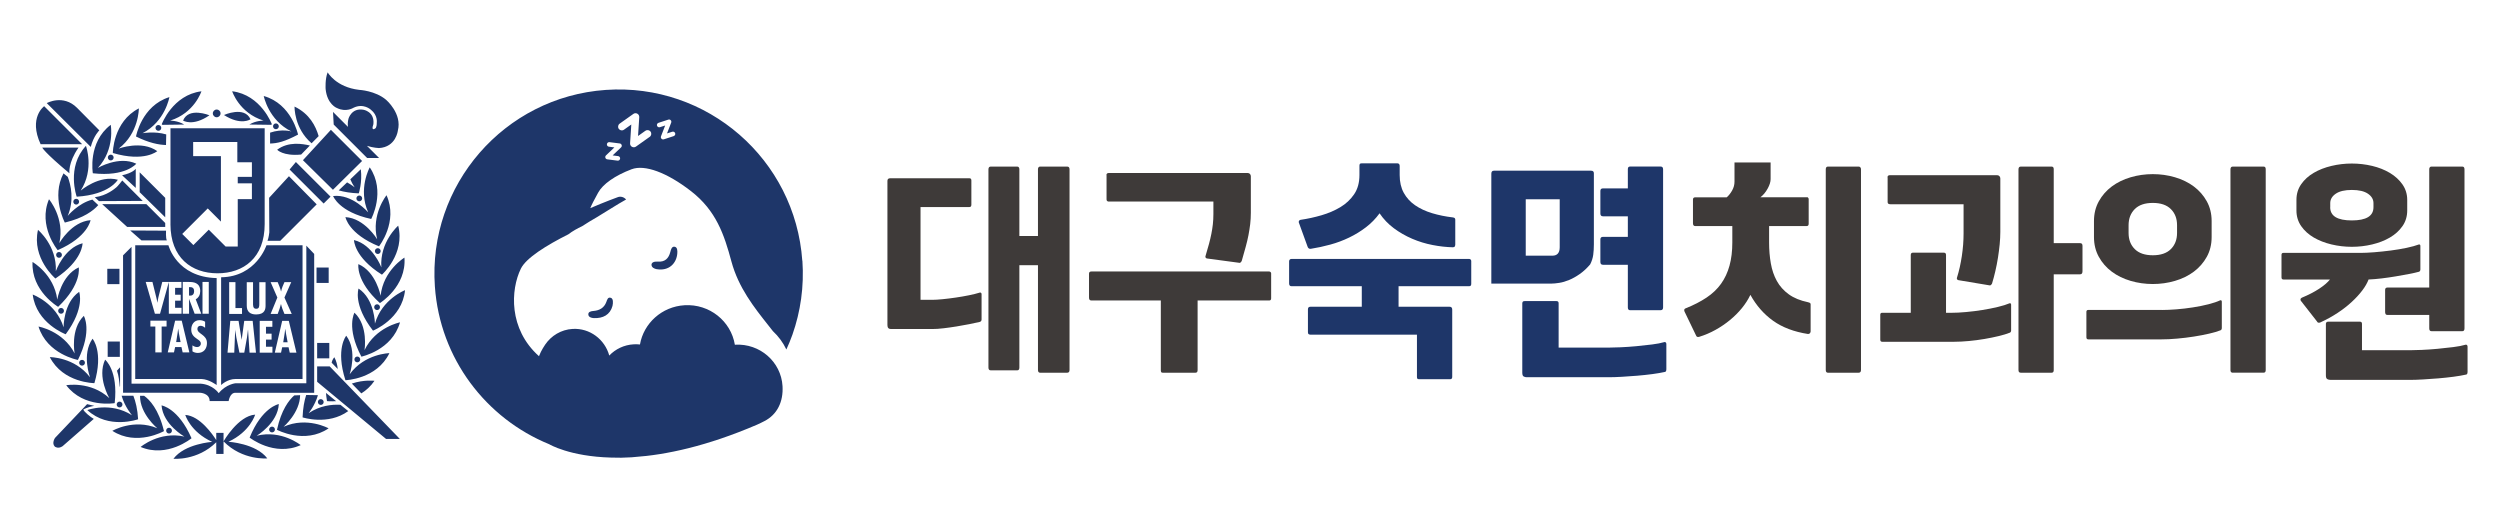 <?xml version="1.0" encoding="UTF-8"?>
<svg id="_레이어_1" data-name="레이어 1" xmlns="http://www.w3.org/2000/svg" viewBox="0 0 1012 215">
  <defs>
    <style>
      .cls-1 {
        fill: #1e3669;
      }

      .cls-2 {
        fill: #3e3a39;
      }
    </style>
  </defs>
  <g>
    <path class="cls-1" d="M48.35,108.8h-4.92v6.23h4.92v-6.23ZM26.81,155.94c7.11,9.39,19.61,7.25,19.61,7.25,1.51-13.28-3.87-17.59-3.87-17.59-3.34,7.05,1.71,15.57,1.71,15.57-7.59-7.02-17.45-5.23-17.45-5.23M39.78,83.03l-2.39-2.23c-5.77,1.47-9.98,6.59-9.98,6.59,2.72-6.49,1.25-12.56.03-15.79l-1.74-1.42c-5.01,9.5.54,19.92.54,19.92,7.7-1.85,11.62-4.89,13.53-7.07M55.91,169.72c-.25-4.12-1-7.13-1.93-9.53h-4.75c1.28,4.52,4.2,7.91,4.2,7.91-8.7-5.59-18.09-2.11-18.09-2.11,8.63,8.01,20.57,3.73,20.57,3.73M54.74,99.29v54.13h26.81c3.04.08,6.15,2.45,6.15,2.45v-43.3c-16.24-.35-19.52-13.28-19.52-13.28h-13.45ZM67.44,132.19h-2.01v10.47h-2.55v-10.47h-2v-2.39h6.55v2.39ZM80.08,142.87c-.72,0-1.61-.22-2.18-.65v-2.42c.59.41,1.17.69,1.92.69.82,0,1.47-.55,1.47-1.4,0-.99-.79-1.37-1.5-1.88-1.47-.99-2.37-1.94-2.37-3.82,0-2.03,1.18-3.79,3.36-3.79.81,0,1.55.22,2.25.63v2.47c-.51-.44-1.14-.82-1.84-.82-.79,0-1.28.48-1.28,1.26,0,2.12,3.87,2.24,3.87,5.72,0,2.29-1.31,4.01-3.7,4.01M81.97,114.14h2.54v12.86h-2.54v-12.86ZM73.97,114.14h2.56c1.62,0,4.52.17,4.52,3.69,0,1.42-.56,2.63-1.82,3.32l2.24,5.85h-2.68l-2.23-5.93h-.03v5.93h-2.55v-12.86ZM76.65,142.66h-2.71l-.48-2.16h-2.57l-.47,2.16h-2.52l2.99-12.86h2.67l3.09,12.86ZM73.45,114.14v2.39h-2.57v2.79h2.27v2.39h-2.27v2.9h2.61v2.38h-5.15v-12.84l-3.56,12.84h-2.08l-3.72-12.86h2.73l1.53,6.18c.22.73.31,1.46.46,2.2h.03c.14-.75.19-1.48.4-2.23l1.55-6.14h7.77ZM116.98,71.32l-8.04,8.75.08,13.97s-.25,2.3-.74,3.44h5.16l14.76-14.76-11.23-11.39ZM48.51,138.24h-4.92v6.23h4.92v-6.23ZM56.54,77.8l10.34,10.16v-7.87l-10.34-10.33v8.04ZM48.4,164.92c.64,0,1.17-.53,1.17-1.17s-.52-1.17-1.17-1.17-1.17.52-1.17,1.17.52,1.17,1.17,1.17M29.68,81.65c0,.64.53,1.17,1.17,1.17s1.17-.53,1.17-1.17-.52-1.17-1.17-1.17-1.17.52-1.17,1.17M48.46,156.39c.05.53.14-.12.14-.12v-7.6l-1.25,1.39c.72,1.92.96,4.67,1.11,6.33M66.88,91.87v-1.6l-7.63-7.63h-17.88l10.1,9.22h15.41ZM28.11,70.16s-.67-4.16,3.67-10.4h-14.67s.62,1.71,11,10.4M15.38,93.05c-2.62,11.48,7.05,19.69,7.05,19.69,11.15-7.38,10.99-14.27,10.99-14.27-7.54,1.97-10.82,11.31-10.82,11.31.49-10.33-7.22-16.73-7.22-16.73M24.03,98.37c2.27-10.09-4.2-17.72-4.2-17.72-4.58,10.85,3.53,20.61,3.53,20.61,12.27-5.33,13.3-12.14,13.3-12.14-7.77.63-12.62,9.26-12.62,9.26M25.06,103.18c0-.65-.52-1.17-1.17-1.17s-1.17.52-1.17,1.17.52,1.17,1.17,1.17,1.17-.53,1.17-1.17M84.85,162.35h7.7s.5-3.35,2.68-3.35h31.95v-56.21l-3.18-3.35v55.7h-28.61s-3.85.33-6.86,4.02c0,0-2.34-3.51-7.36-3.85h-27.93v-55.37l-3.43,3.43v55.62h31.2s3.85.16,3.85,3.35M34.78,59.05c-8.01,8.63-3.73,20.57-3.73,20.57,13.35-.82,16.65-6.86,16.65-6.86-7.52-2.07-15.03,4.39-15.03,4.39,5.59-8.71,2.12-18.1,2.12-18.1M72.44,135.06l-.29-1.95h-.03l-.27,1.95-.54,3.42h1.79l-.65-3.42ZM146.26,159.25c1.94-1.21,3.79-2.85,5.33-5.1,0,0-4.23-.55-9.17,1.12l3.85,3.98ZM154.38,108.24s-3.5-9.27-11.09-11.06c0,0,0,6.89,11.32,14.01,0,0,9.48-8.43,6.58-19.84,0,0-7.55,6.58-6.82,16.9M140.16,135.9s-4.43,5.28-.33,18.01c0,0,12.68-.36,17.8-10.96,0,0-10.01.18-16.09,8.55,0,0,3.28-9.35-1.38-15.6M154.08,119.74s-1.84-9.74-9-12.82c0,0-1.2,6.79,8.71,15.76,0,0,10.81-6.65,9.93-18.4,0,0-8.58,5.17-9.65,15.46M145.14,116.81s-2.36,6.48,5.85,17.04c0,0,11.79-4.67,12.97-16.39,0,0-9.34,3.59-12.18,13.54,0,0-.12-9.91-6.64-14.19M152.64,125.51c.65,0,1.17-.53,1.17-1.17s-.52-1.17-1.17-1.17-1.17.52-1.17,1.17.52,1.17,1.17,1.17M145.81,145.5c0-.65-.52-1.17-1.17-1.17s-1.17.52-1.17,1.17.53,1.17,1.17,1.17,1.17-.52,1.17-1.17M47.03,75.89h0c-.47.36-3.72,3.33-8.66,3.94l1.69,1.58,17.71-.08-5.49-5.49h0l-2.78-2.79s-1.97,2.52-2.46,2.85M115.5,133.19h-.03l-.27,1.94-.55,3.43h1.79l-.65-3.43-.29-1.94ZM78.58,117.84c0-.92-.44-1.67-1.72-1.6h-.34v3.43h.44c1.16.01,1.62-.77,1.62-1.83M89.51,112.24v43.62s2.46-2.45,5.9-2.45h27.06v-54.13h-14.6s-4.14,12.77-18.37,12.96M92.77,114.22h2.54v10.48h2.66v2.38h-5.2v-12.86ZM101.02,142.75l-.61-9.27h-.03l-.41,3.18-1.09,6.09h-1.96l-1.25-6.16-.43-2.87v-.24h-.03l-.38,9.27h-2.73l1.12-12.86h3.35l1.24,7.59h.03l1.03-7.59h3.41l1.34,12.86h-2.61ZM117.29,142.75l-.48-2.18h-2.58l-.46,2.18h-2.52l2.98-12.86h2.68l3.09,12.86h-2.71ZM109.55,114.22h2.86l.73,1.79c.22.63.48,1.29.61,1.96h.04c.13-.67.34-1.32.58-1.96l.77-1.79h2.75l-2.75,6.22,2.95,6.63h-2.95l-.82-2.04c-.24-.65-.4-1.28-.57-1.93h-.03c-.19.65-.34,1.28-.56,1.93l-.75,2.04h-2.86l2.72-6.63-2.72-6.22ZM110.25,129.89v2.39h-2.58v2.79h2.27v2.39h-2.27v2.9h2.61v2.39h-5.15v-12.86h5.12ZM103.7,124.99c1.24,0,1.24-.94,1.26-1.89v-8.87h2.54v9.38c0,1.36-.15,3.68-3.82,3.68-2.37,0-3.79-1.1-3.79-3.51v-9.55h2.54v8.32c0,.98-.12,2.44,1.26,2.44M54.95,68.33s-1.15,1.68-5.53,2.62l5.53,5.12v-7.74ZM69,90.73c0,13.61,8.54,19.9,19.06,19.9s19.08-6.26,19.08-19.9v-38.81h-38.13s0,25.21,0,38.81M78.19,63.23v-5.74h17.88v8.2h5.9v5.9h-5.73v2.62h5.73v6.39h-5.73v19.19h-4.92l-6.81-6.81-6.23,6.23-4.51-4.51,10.33-10.33,5.33,5.33v-26.49h-11.23ZM52.71,93.3l4.56,4.02h10.27c-.49-.82-.33-3.94-.33-3.94l-14.49-.08ZM135.34,144.61s-.83.87-1.1,2.2l2.47,2.56c-.14-1.6-.54-3.23-1.37-4.76M38.21,155.1c3.8-12.82-.75-17.99-.75-17.99-4.51,6.35-1.01,15.62-1.01,15.62-6.27-8.23-16.29-8.17-16.29-8.17,5.37,10.48,18.05,10.54,18.05,10.54M37.58,70.14c13.29,1.51,17.59-3.87,17.59-3.87-7.04-3.34-15.56,1.71-15.56,1.71,7.02-7.6,5.22-17.45,5.22-17.45-9.39,7.11-7.25,19.61-7.25,19.61M65.39,164.11c.63,7.77,9.26,12.62,9.26,12.62-10.09-2.28-17.73,4.2-17.73,4.2,10.86,4.57,20.61-3.53,20.61-3.53-5.34-12.26-12.14-13.3-12.14-13.3M31.54,145.71c5.96-11.96,2.39-17.85,2.39-17.85-5.55,5.47-3.72,15.21-3.72,15.21-4.74-9.19-14.62-10.88-14.62-10.88,3.48,11.25,15.95,13.51,15.95,13.51M58.35,160.22h-1.66c-.09,7.33,6.98,13.13,6.98,13.13-9.54-4-18.19,1.05-18.19,1.05,9.89,6.4,20.9.11,20.9.11-2.14-8.94-5.9-12.77-8.04-14.29M33.73,165.77s1.82-1.08,4.46-1.47l-2.93-.7-.28.37c.16-.23.28-.37.28-.37l-12.98,13.66s-1.48,2.13-.08,3.53c0,0,1.31,1.07,3.12-.16l12.65-11.06c-1.28-.66-4.08-2.99-4.23-3.8M26.59,135.31c7.96-10.75,5.45-17.17,5.45-17.17-6.41,4.43-6.3,14.34-6.3,14.34-3.07-9.87-12.5-13.25-12.5-13.25,1.46,11.69,13.36,16.08,13.36,16.08M33.25,58.37l-15.37-15.38s-6.43,4.61-1.44,15.38h16.81ZM40.21,52.77l-9.04-9.13c-5.6-5.6-12.24-1.9-12.24-1.9l17.81,17.73c1.19-4.55,3.47-6.7,3.47-6.7M23.55,125.83c0,.65.52,1.17,1.17,1.17s1.17-.52,1.17-1.17-.52-1.17-1.17-1.17-1.17.53-1.17,1.17M23.53,124.21c9.7-9.21,8.34-15.97,8.34-15.97-7.09,3.25-8.69,13.02-8.69,13.02-1.31-10.25-10.01-15.22-10.01-15.22-.59,11.77,10.36,18.16,10.36,18.16M32.04,146.84c0,.65.52,1.17,1.17,1.17s1.17-.52,1.17-1.17-.52-1.17-1.17-1.17-1.17.53-1.17,1.17M129.85,163.91c.65,0,1.17-.52,1.17-1.17s-.52-1.17-1.17-1.17-1.17.52-1.17,1.17.53,1.17,1.17,1.17M136.06,162.39l-4.11-3.35c.08,1.04.22,2.15.42,3.33,0,0,1.48.17,3.69.02M147.56,141.7s1.6-9.78-4.07-15.12c0,0-3.45,5.96,2.8,17.79,0,0,12.42-2.56,15.63-13.89,0,0-9.83,1.92-14.35,11.22M69.6,174.32c0-.65-.52-1.17-1.17-1.17s-1.17.52-1.17,1.17.52,1.17,1.17,1.17,1.17-.52,1.17-1.17M124.92,167.27s2.53-3.03,3.78-7.3l-4.76-.08c-.75,2.33-1.32,5.3-1.46,9.06,0,0,10.27,3.42,18.49-2.54l-3.16-2.55c-3.51-.19-8.33.32-12.89,3.41M128.38,148.32v6.23l27.88,23.12h5.58l-28.38-29.35h-5.08ZM87.54,175.22v2.92c-1.35-2.12-6.6-9.81-12.54-10.18,0,0,2.02,6.87,10.9,10.91,0,0-11.14.74-15.69,6.84,0,0,9.72.87,17.33-6.69v4.74h2.95v-8.53h-2.95ZM92.46,178.83c8.86-4.1,10.82-10.99,10.82-10.99-6.89.49-12.79,10.82-12.79,10.82,7.71,7.87,17.71,6.89,17.71,6.89-4.59-6.07-15.74-6.72-15.74-6.72M103.91,176.39s8.52-5.06,8.96-12.83c0,0-6.78,1.19-11.82,13.58,0,0,9.94,7.87,20.68,3.04,0,0-7.79-6.3-17.82-3.79M114.81,172.75s6.61-5.69,6.68-12.78l-2.37.09c-2.14,1.87-5.26,5.86-7,13.92,0,0,11.17,6.03,20.9-.59,0,0-8.76-4.86-18.2-.64M108.95,173.87c0,.64.52,1.17,1.17,1.17s1.17-.52,1.17-1.17-.52-1.17-1.17-1.17-1.17.53-1.17,1.17M150.26,88.64s6.03-11.15-.59-20.9c0,0-4.85,8.76-.63,18.21,0,0-6.46-7.51-14.2-6.6,0,0,2.35,6.47,15.42,9.29M121.9,62.56l3.54-3.66c-3.01-.7-8.68-1.7-13.25,1.71,0,0,2.35,2.67,9.71,1.95M145.44,81.49c.64,0,1.17-.53,1.17-1.17s-.53-1.17-1.17-1.17-1.17.52-1.17,1.17.53,1.17,1.17,1.17M153.42,99.72s7.88-9.94,3.04-20.69c0,0-6.3,7.79-3.79,17.83,0,0-5.05-8.52-12.84-8.97,0,0,1.2,6.79,13.59,11.83M136.41,43.73c3.68,1.83,6.65-.09,6.65-.09,4.1-2.01,7.07.78,7.07.78,2.86,2.24,2.39,5.18,2.39,5.18,0,2.25-.65,2.41-.65,2.41-1.36.94-1.03-.65-1.03-.65.04-.02.31-1.11.31-1.11.54-5.09-4.03-5.82-4.03-5.82-4.85-.85-6.06,3.64-6.06,3.64-.31,1.23-.34,2.33-.2,3.29l-6.06-6.06.28,5.12,13.53,13.53h4.84l-4.91-4.91c2.6.82,4.87.9,4.87.9,6.91-.42,7.63-7.03,7.63-7.03,1.82-6.9-4.72-12.48-4.72-12.48-4.36-3.75-10.97-4.06-10.97-4.06-9.39-1.09-12.72-7.09-12.72-7.09-1.1,2.73-.82,6.77-.82,6.77.63,6.23,4.58,7.68,4.58,7.68M151.76,101.64c0,.65.52,1.17,1.17,1.17s1.17-.52,1.17-1.17-.52-1.17-1.17-1.17-1.17.52-1.17,1.17M126.13,58l2.86-2.9c-1.21-4.09-3.67-9.02-9.76-11.96,0,0-.25,8.75,6.9,14.86M133.3,138.81h-4.92v6.23h4.92v-6.23ZM137.13,77.07c2.17.62,4.84,1.08,8.1,1.21,0,0,1.48-4.41.83-9.77l-4.26,4.08c.46,1.08,1.04,2.17,1.76,3.25,0,0-1.18-.97-3.06-2.01l-3.39,3.24ZM43.66,63.77c0,.64.52,1.17,1.17,1.17s1.17-.52,1.17-1.17-.52-1.17-1.17-1.17-1.17.52-1.17,1.17M146.58,65.17l-12.63-12.62-11.32,12.3,12.14,11.97,11.8-11.65ZM119.77,65.59l-2.54,3.03,13.78,13.77,2.79-2.79-14.03-14.02ZM133.05,108.31h-4.92v6.23h4.92v-6.23ZM74.11,48.8s3.87,2.56,10.67-2.13c0,0-8.42-3.46-10.67,2.13M117.98,53.21s-3.83-1.16-8.65.49v4.4c2.93-.06,5.92-.76,11.32-3.62,0,0-2.56-12.42-13.89-15.62,0,0,1.92,9.83,11.22,14.35M67.2,58.7l.09-4.29c-4.77-1.4-9.59-.49-9.59-.49,9.19-4.74,10.87-14.61,10.87-14.61-11.25,3.47-13.52,15.94-13.52,15.94,5.19,2.59,9.23,3.38,12.15,3.45M63.66,61.18c-6.35-4.52-15.63-1.02-15.63-1.02,8.23-6.26,8.18-16.28,8.18-16.28-10.48,5.37-10.54,18.05-10.54,18.05,12.82,3.8,17.99-.75,17.99-.75M62.94,51.77c0,.65.52,1.17,1.17,1.17s1.17-.52,1.17-1.17-.53-1.17-1.17-1.17-1.17.52-1.17,1.17M65.77,50.54l8.82-.12c-2.74-1.65-5.74-1.59-5.74-1.59,9.88-3.07,12.69-11.87,12.69-11.87-11.68,1.46-16.08,13.36-16.08,13.36.15.11.16.12.31.23M112.86,51.13c0-.65-.52-1.17-1.17-1.17s-1.17.52-1.17,1.17.53,1.17,1.17,1.17,1.17-.53,1.17-1.17M106.67,48.82s-3.01-.06-5.74,1.59l8.81.12c.16-.11.16-.12.32-.23,0,0-4.4-11.9-16.08-13.36,0,0,2.82,8.8,12.69,11.87M87.71,47.47c.86,0,1.57-.7,1.57-1.57s-.7-1.56-1.57-1.56-1.56.7-1.56,1.56.7,1.57,1.56,1.57M101.4,48.28c-2.46-5.5-10.74-1.72-10.74-1.72,6.97,4.43,10.74,1.72,10.74,1.72"/>
    <g>
      <path class="cls-2" d="M360.63,133.19c-.93,0-1.4-.53-1.4-1.58v-58.4c0-.7.38-1.05,1.14-1.05h32.05c.53,0,.79.29.79.88v9.81c0,.64-.26.96-.79.96h-19.79v37.56h4.73c1.11,0,2.52-.09,4.25-.26,1.72-.17,3.49-.39,5.3-.66,1.81-.26,3.57-.57,5.3-.92,1.72-.35,3.14-.7,4.25-1.05.17-.12.36-.12.57,0,.2.12.31.29.31.53v10.33c0,.47-.23.79-.7.96-1.23.29-2.66.6-4.29.92-1.64.32-3.34.63-5.12.92-1.78.29-3.53.54-5.25.74-1.72.21-3.28.31-4.68.31h-16.64ZM421.05,150.88c-.58,0-.88-.38-.88-1.14v-42.38h-7.53v41.42c0,.76-.29,1.14-.88,1.14h-10.68c-.64,0-.96-.38-.96-1.14v-80.21c0-.76.32-1.14.96-1.14h10.68c.29,0,.51.1.66.31.14.21.22.45.22.74v27.06h7.53v-27.06c0-.29.07-.54.22-.74.15-.2.36-.31.66-.31h10.94c.64,0,.96.38.96,1.14v81.17c0,.76-.32,1.14-.96,1.14h-10.94Z"/>
      <path class="cls-2" d="M470.69,150.88c-.35,0-.57-.1-.66-.31-.09-.21-.13-.45-.13-.74v-28.19h-28.11c-.64,0-.96-.38-.96-1.14v-9.72c0-.58.32-.88.96-.88h71.98c.12,0,.23.03.35.09.29.17.44.38.44.61v10.16c0,.58-.26.88-.79.88h-28.98v28.19c0,.7-.29,1.05-.88,1.05h-13.22ZM448.98,81.61c-.7,0-1.05-.29-1.05-.88v-9.72c-.06-.12-.06-.26,0-.44.12-.35.41-.53.88-.53h56.3c.35,0,.64.13.88.39.23.26.35.57.35.92v14.8c0,1.58-.09,3.09-.26,4.55-.18,1.46-.41,2.95-.7,4.47-.29,1.52-.67,3.12-1.14,4.82-.47,1.69-.99,3.56-1.58,5.6-.06.18-.15.32-.26.44s-.23.22-.35.31c-.12.09-.26.1-.44.04l-13.05-1.75c-.29-.06-.48-.2-.57-.44-.09-.23-.07-.47.04-.7.52-1.75.98-3.33,1.36-4.73.38-1.4.7-2.76.96-4.07.26-1.31.47-2.61.61-3.9.14-1.28.22-2.66.22-4.12v-5.08h-42.2Z"/>
      <path class="cls-1" d="M574.37,153.5c-.35,0-.57-.09-.66-.26s-.13-.41-.13-.7v-17.07h-43.17c-.17,0-.38-.06-.61-.17-.23-.12-.35-.38-.35-.79v-9.28c0-.7.32-1.05.96-1.05h20.84v-8.32h-28.46c-.64,0-.96-.38-.96-1.14v-8.93c0-.23.07-.45.22-.66.15-.2.39-.31.74-.31h71.98c.12,0,.23.03.35.09.29.18.44.41.44.7v9.28c0,.64-.26.96-.79.96h-28.63v8.32h20.66c.7,0,1.06.38,1.06,1.14v27.23c0,.64-.27.96-.79.96h-12.69ZM525.77,90.11c-.06-.18-.06-.35,0-.53.12-.35.38-.55.79-.61,2.8-.41,5.6-1.02,8.41-1.84,2.8-.82,5.34-1.91,7.62-3.28,2.28-1.37,4.13-3.11,5.56-5.21,1.43-2.1,2.15-4.7,2.15-7.79v-3.76c0-.23.04-.45.13-.66.09-.2.34-.31.74-.31h14.54c.29,0,.51.1.66.31.15.21.22.45.22.74v3.68c0,2.8.55,5.21,1.66,7.22,1.11,2.01,2.64,3.69,4.6,5.03,1.95,1.34,4.25,2.41,6.87,3.2,2.63.79,5.43,1.36,8.41,1.71.41.06.67.17.79.35.12.18.17.35.17.53v10.16c0,.18-.06.39-.17.66-.12.26-.38.39-.79.39-2.63-.06-5.37-.36-8.23-.92-2.86-.55-5.62-1.4-8.27-2.54s-5.12-2.55-7.4-4.25c-2.28-1.69-4.2-3.71-5.78-6.04-1.58,2.16-3.41,4.04-5.52,5.65-2.1,1.61-4.36,2.99-6.79,4.16-2.42,1.17-4.96,2.12-7.62,2.85-2.66.73-5.3,1.3-7.92,1.71-.58.06-.99-.17-1.23-.7l-3.59-9.89Z"/>
      <path class="cls-1" d="M643.71,107.01c-1.34,1.58-2.74,2.88-4.2,3.9-1.46,1.02-2.89,1.83-4.29,2.41-1.4.58-2.74.98-4.03,1.18-1.28.2-2.39.31-3.33.31h-24.17v-44.48c0-.82.35-1.23,1.05-1.23h39.32c.76,0,1.14.35,1.14,1.05v28.81c0,1.52-.09,2.92-.26,4.2-.18,1.29-.58,2.57-1.23,3.85ZM618.06,152.71c-.47,0-.89-.1-1.27-.31-.38-.2-.57-.72-.57-1.53v-28.11c0-.17.06-.36.17-.57.12-.2.38-.31.79-.31h12.87c.58,0,.88.29.88.88v17.95h20.31c1.11,0,2.68-.04,4.73-.13,2.04-.09,4.17-.23,6.39-.44,2.22-.21,4.35-.44,6.39-.7,2.04-.26,3.65-.57,4.82-.92.23-.12.45-.1.66.04.2.14.31.36.31.66v10.24c0,.76-.26,1.14-.79,1.14-1.29.29-2.9.57-4.86.83-1.96.26-4,.48-6.13.66-2.13.17-4.22.32-6.26.44-2.04.12-3.8.17-5.25.17h-33.19ZM628.39,103.5c1.98,0,2.98-1.14,2.98-3.41v-19.44h-13.75v22.85h10.77ZM659.83,125.57c-.58,0-.88-.38-.88-1.14v-17.25h-10.07c-.7,0-1.05-.38-1.05-1.14v-9.11c0-.7.35-1.05,1.05-1.05h10.07v-8.32h-10.07c-.7,0-1.05-.38-1.05-1.14v-9.11c0-.7.35-1.05,1.05-1.05h10.07v-7.79c0-.7.29-1.05.88-1.05h12.43c.64,0,.96.38.96,1.14v55.86c0,.76-.32,1.14-.96,1.14h-12.43Z"/>
      <path class="cls-2" d="M716.13,91.51v6.65c0,2.98.23,5.79.7,8.45.46,2.66,1.28,5.04,2.44,7.14,1.16,2.1,2.77,3.9,4.83,5.39,2.06,1.49,4.66,2.55,7.8,3.2l.52.17c.35.12.52.35.52.7v10.94c0,.23-.09.47-.26.7-.17.23-.44.35-.79.35-5.65-.88-10.36-2.66-14.12-5.34-3.76-2.68-6.83-6.19-9.22-10.51-.88,1.87-2.03,3.66-3.44,5.39-1.41,1.72-3.02,3.33-4.83,4.82-1.81,1.49-3.77,2.82-5.87,3.98-2.1,1.17-4.29,2.1-6.57,2.8-.64.17-1.05.03-1.23-.44l-4.73-9.81c-.17-.47-.15-.82.09-1.05.12-.12.26-.2.44-.26,3.21-1.28,6.01-2.73,8.41-4.33,2.39-1.6,4.35-3.47,5.87-5.6,1.52-2.13,2.66-4.57,3.41-7.31.76-2.74,1.14-5.87,1.14-9.37v-6.65h-14.97c-.64,0-.96-.38-.96-1.14v-9.63c0-.58.32-.88.96-.88h12.7c.82-.7,1.55-1.62,2.19-2.76.64-1.14.96-2.32.96-3.55v-7.79h14.62v6.74c0,1.11-.4,2.39-1.21,3.85-.8,1.46-1.78,2.63-2.93,3.5h18.76c.12-.06.23-.06.35,0,.29.17.44.41.44.7v9.98c0,.64-.26.96-.78.96h-15.24ZM739.95,150.88c-.59,0-.88-.38-.88-1.14v-81.17c0-.76.29-1.14.88-1.14h12.42c.29,0,.53.1.7.31.17.21.26.45.26.74v81.26c0,.76-.32,1.14-.97,1.14h-12.42Z"/>
      <path class="cls-2" d="M773.48,126.62v-23.38c0-.64.29-.96.88-.96h12.51c.59,0,.88.32.88.96v23.38h2.19c1.75,0,3.74-.1,5.95-.31,2.22-.2,4.42-.48,6.61-.83,2.19-.35,4.26-.76,6.22-1.23,1.96-.47,3.55-.96,4.77-1.49.41-.06.61.15.61.61v10.42c0,.29-.09.53-.26.7-.12.06-.21.12-.26.18-1.17.47-2.66.92-4.47,1.36-1.81.44-3.74.83-5.78,1.18-2.04.35-4.14.63-6.3.83-2.16.2-4.17.31-6.04.31h-29.07c-.52,0-.79-.29-.79-.88v-10.07c0-.53.26-.79.79-.79h11.56ZM765.16,82.67c-.7,0-1.05-.29-1.05-.88v-9.89c-.06-.12-.06-.26,0-.44.12-.35.41-.53.88-.53h43.51c.35,0,.64.13.88.39.23.26.35.57.35.92v21.63c0,1.58-.09,3.25-.26,5.04-.18,1.78-.41,3.59-.7,5.43-.29,1.84-.65,3.65-1.06,5.43-.41,1.78-.85,3.43-1.32,4.95-.06.18-.15.32-.27.44-.12.12-.23.22-.35.31s-.27.1-.44.04l-12.58-2.1c-.29-.06-.48-.2-.57-.44-.09-.23-.07-.47.04-.7.82-2.63,1.46-5.5,1.93-8.62.47-3.12.7-6.14.7-9.06v-11.91h-29.68ZM818.05,150.88c-.65,0-.97-.35-.97-1.05v-81.26c0-.76.32-1.14.97-1.14h12.42c.59,0,.88.35.88,1.05v29.95h10.68c.64,0,.96.35.96,1.05v10.33c0,.82-.32,1.23-.96,1.23h-10.68v38.79c0,.7-.29,1.05-.88,1.05h-12.42Z"/>
      <path class="cls-2" d="M875.23,125.48c1.63,0,3.56-.09,5.78-.26,2.22-.17,4.45-.44,6.7-.79,2.25-.35,4.35-.77,6.3-1.27,1.95-.5,3.55-1.04,4.77-1.62.41-.06.61.15.61.61v10.68c0,.29-.09.53-.26.7-.12.06-.21.12-.26.17-1.17.47-2.7.92-4.6,1.36-1.9.44-3.96.83-6.17,1.18-2.22.35-4.48.63-6.79.83-2.31.21-4.45.31-6.44.31h-29.51c-.52,0-.79-.29-.79-.88v-10.25c0-.52.26-.79.79-.79h29.86ZM847.64,89.49c0-2.98.66-5.65,1.97-8.01,1.31-2.36,3.06-4.36,5.25-6,2.19-1.63,4.73-2.87,7.62-3.72,2.89-.85,5.88-1.27,8.98-1.27s6.09.42,8.97,1.27c2.89.85,5.43,2.09,7.62,3.72,2.19,1.64,3.94,3.63,5.25,6,1.31,2.36,1.97,5.03,1.97,8.01v6.48c0,2.98-.66,5.65-1.97,8.01-1.31,2.36-3.06,4.36-5.25,6-2.19,1.63-4.73,2.88-7.62,3.72-2.89.85-5.88,1.27-8.97,1.27s-6.09-.42-8.98-1.27c-2.89-.85-5.43-2.09-7.62-3.72-2.19-1.63-3.94-3.63-5.25-6-1.31-2.36-1.97-5.04-1.97-8.01v-6.48ZM861.65,94.31c0,2.69.83,4.86,2.5,6.52,1.66,1.66,4.1,2.5,7.31,2.5s5.65-.83,7.31-2.5c1.66-1.66,2.5-3.84,2.5-6.52v-3.15c0-2.68-.83-4.86-2.5-6.52-1.66-1.66-4.1-2.5-7.31-2.5s-5.65.83-7.31,2.5c-1.66,1.66-2.5,3.84-2.5,6.52v3.15ZM903.86,150.88c-.65,0-.97-.35-.97-1.05v-81.26c0-.76.32-1.14.97-1.14h12.42c.59,0,.88.35.88,1.05v81.34c0,.7-.29,1.05-.88,1.05h-12.42Z"/>
      <path class="cls-2" d="M955.64,102.37c1.46,0,3.28-.09,5.44-.26s4.39-.41,6.67-.7c2.28-.29,4.45-.66,6.49-1.09,2.05-.44,3.69-.89,4.92-1.36.41-.06.61.15.61.61v9.54c0,.29-.09.52-.26.7-.12.06-.21.12-.26.18-1.05.29-2.41.6-4.08.92-1.67.32-3.45.64-5.35.96-1.9.32-3.82.6-5.75.83-1.93.23-3.69.38-5.27.44-.53,1.4-1.37,2.88-2.54,4.42-1.17,1.55-2.59,3.1-4.26,4.64-1.67,1.55-3.58,3.04-5.75,4.47-2.16,1.43-4.53,2.73-7.1,3.9-.64.17-1.05.03-1.23-.44l-6.57-8.41c-.17-.41-.15-.73.09-.96.12-.12.23-.2.35-.26,2.68-1.11,5-2.31,6.96-3.59,1.95-1.28,3.43-2.54,4.42-3.77h-18.83c-.53,0-.79-.29-.79-.88v-9.11c0-.52.26-.79.79-.79h31.29ZM929.6,80.91c0-2.39.64-4.51,1.93-6.35,1.28-1.84,2.98-3.37,5.08-4.6,2.1-1.23,4.49-2.16,7.18-2.8,2.68-.64,5.43-.96,8.23-.96s5.55.32,8.23.96c2.68.64,5.08,1.59,7.18,2.85,2.1,1.26,3.79,2.8,5.08,4.64,1.28,1.84,1.93,3.93,1.93,6.26v4.29c0,2.39-.64,4.51-1.93,6.35-1.28,1.84-2.98,3.37-5.08,4.6-2.1,1.23-4.5,2.16-7.18,2.8-2.69.64-5.43.96-8.23.96s-5.55-.32-8.23-.96c-2.69-.64-5.08-1.58-7.18-2.8-2.1-1.23-3.8-2.76-5.08-4.6-1.28-1.84-1.93-3.95-1.93-6.35v-4.29ZM943.34,153.77c-.46,0-.89-.1-1.26-.31-.38-.21-.56-.72-.56-1.53v-20.84c0-.17.06-.36.17-.57.12-.2.38-.31.78-.31h12.79c.58,0,.87.29.87.88v10.68h19.44c1.11,0,2.68-.04,4.73-.13,2.04-.09,4.17-.23,6.39-.44,2.22-.21,4.35-.44,6.39-.7,2.04-.26,3.65-.57,4.82-.92.23-.12.45-.1.66.04.2.15.31.36.31.66v10.25c0,.76-.26,1.14-.79,1.14-1.28.29-2.9.57-4.86.83-1.96.26-4,.48-6.13.66-2.13.17-4.22.32-6.26.44-2.04.12-3.8.18-5.25.18h-32.23ZM943.26,83.89c0,3.56,2.92,5.34,8.76,5.34s8.76-1.78,8.76-5.34v-1.66c0-1.52-.74-2.79-2.23-3.81-1.49-1.02-3.66-1.53-6.52-1.53s-5.03.51-6.52,1.53c-1.49,1.02-2.23,2.29-2.23,3.81v1.66ZM984.24,134.06c-.59,0-.88-.38-.88-1.14v-5.43h-16.9c-.41,0-.67-.13-.79-.39-.12-.26-.17-.54-.17-.83v-8.93c0-.64.35-.96,1.05-.96h16.81v-47.9c0-.29.07-.54.22-.74.15-.2.37-.31.66-.31h12.51c.59,0,.88.38.88,1.14v64.36c0,.76-.29,1.14-.88,1.14h-12.51Z"/>
    </g>
  </g>
  <g>
    <path class="cls-1" d="M324.77,105.56c-2.87-41.07-38.5-72.04-79.57-69.16-41.07,2.88-72.04,38.5-69.16,79.57,2.05,29.31,20.79,53.46,46.27,63.85,0,0,0,0,0,0,0,0,8.23,4.96,25.03,5.41,2.73.11,5.48.08,8.27-.11.38-.03.75-.07,1.12-.1,12.87-.89,29.39-4.38,49.71-13.1,1.02-.44,2.01-.95,2.99-1.45,5.18-2.65,7.71-7.84,7.34-14.17-.58-9.84-9.17-17.34-19.19-16.76h-.11c-1.57-9.55-10.28-16.57-20.34-15.98-9.22.54-16.58,7.31-18.07,15.89-.83-.09-1.69-.12-2.55-.07-3.92.23-7.39,1.94-9.88,4.55-1.79-6.55-7.89-11.19-14.84-10.78-4.64.27-8.65,2.74-11.1,6.35,0,0-1.62,2.31-2.51,4.69-12.38-11.05-11.5-26.9-7.33-35.44,2.12-4.33,10.34-9.44,19.21-13.89,1.72-1.32,3.62-2.36,5.6-3.3,1.91-1.3,3.91-2.42,5.91-3.61,3.98-2.36,7.82-4.94,11.87-7.19-.81-.96-2.15-1.39-3.33-.96-.27.1-4.93,1.79-11.17,4.46.67-1.65,1.67-3.47,2.56-5.1.21-.38.42-.76.62-1.15,1.88-3.48,6.81-6.94,13.53-9.49,5.32-2.02,14.32,1.29,24.08,8.86,10.16,7.89,13.42,17.56,16.35,28.47,2.84,10.57,9.22,18.63,14.85,25.73.66.84,1.31,1.65,1.94,2.46,2.27,2.12,4.12,4.63,5.45,7.44.9-1.97,1.74-3.97,2.46-6.02,3.28-9.32,4.76-19.44,4.03-29.92ZM251.4,59.67l-3.4,3.24,2.22.28s0,0,.01,0c.5.07.86.53.79,1.04-.07.51-.53.87-1.04.8l-4.16-.53s0,0-.01,0c-.35-.05-.64-.29-.75-.63-.11-.34-.02-.72.24-.96l3.4-3.24-2.22-.29c-.52-.06-.87-.53-.8-1.04s.53-.87,1.04-.8l4.16.53c.36.04.65.29.77.63.11.34.02.72-.24.96ZM262.99,55.4l-5.55,3.94s-.01,0-.02.01c-.47.33-1.09.36-1.59.08-.51-.28-.81-.83-.77-1.42l.49-7.61-2.97,2.11c-.69.49-1.62.32-2.1-.36-.48-.68-.32-1.62.36-2.1l5.55-3.94c.47-.35,1.1-.37,1.61-.09s.81.83.77,1.42l-.49,7.61,2.97-2.11h.02c.68-.48,1.61-.32,2.09.36.48.68.32,1.62-.36,2.1ZM272.71,55.1l-3.99,1.3s0,0-.01,0c-.34.11-.71,0-.95-.25-.25-.26-.32-.64-.19-.97l1.69-4.38-2.13.69c-.49.16-1.01-.11-1.17-.6-.16-.49.11-1.01.6-1.17l3.99-1.3c.34-.12.72-.02.96.24.25.26.32.64.19.97l-1.69,4.38,2.13-.69s0,0,.01,0c.49-.15,1,.12,1.16.6.16.49-.11,1.01-.6,1.17Z"/>
    <path class="cls-1" d="M265.77,108.96c-.87-.2-1.9-.61-2.03-1.62-.14-1.12,1.09-1.55,2.48-1.44,2.95.23,4.45-1.28,5.13-3.91.22-.86.55-2.19,1.58-2.13,1.33.07,1.31,1.7,1.25,2.61-.27,4.13-3.4,7.36-8.41,6.48Z"/>
    <path class="cls-1" d="M247.95,123.81c-1,3.67-3.89,5.11-7.57,4.96-.97-.04-2.22-.39-2.23-1.55-.01-1,1.06-1.26,2.04-1.34,2.46-.2,4.37-1.21,5.28-3.71.3-.81.59-2.07,1.86-1.59.94.36.89,2,.61,3.23Z"/>
  </g>
</svg>